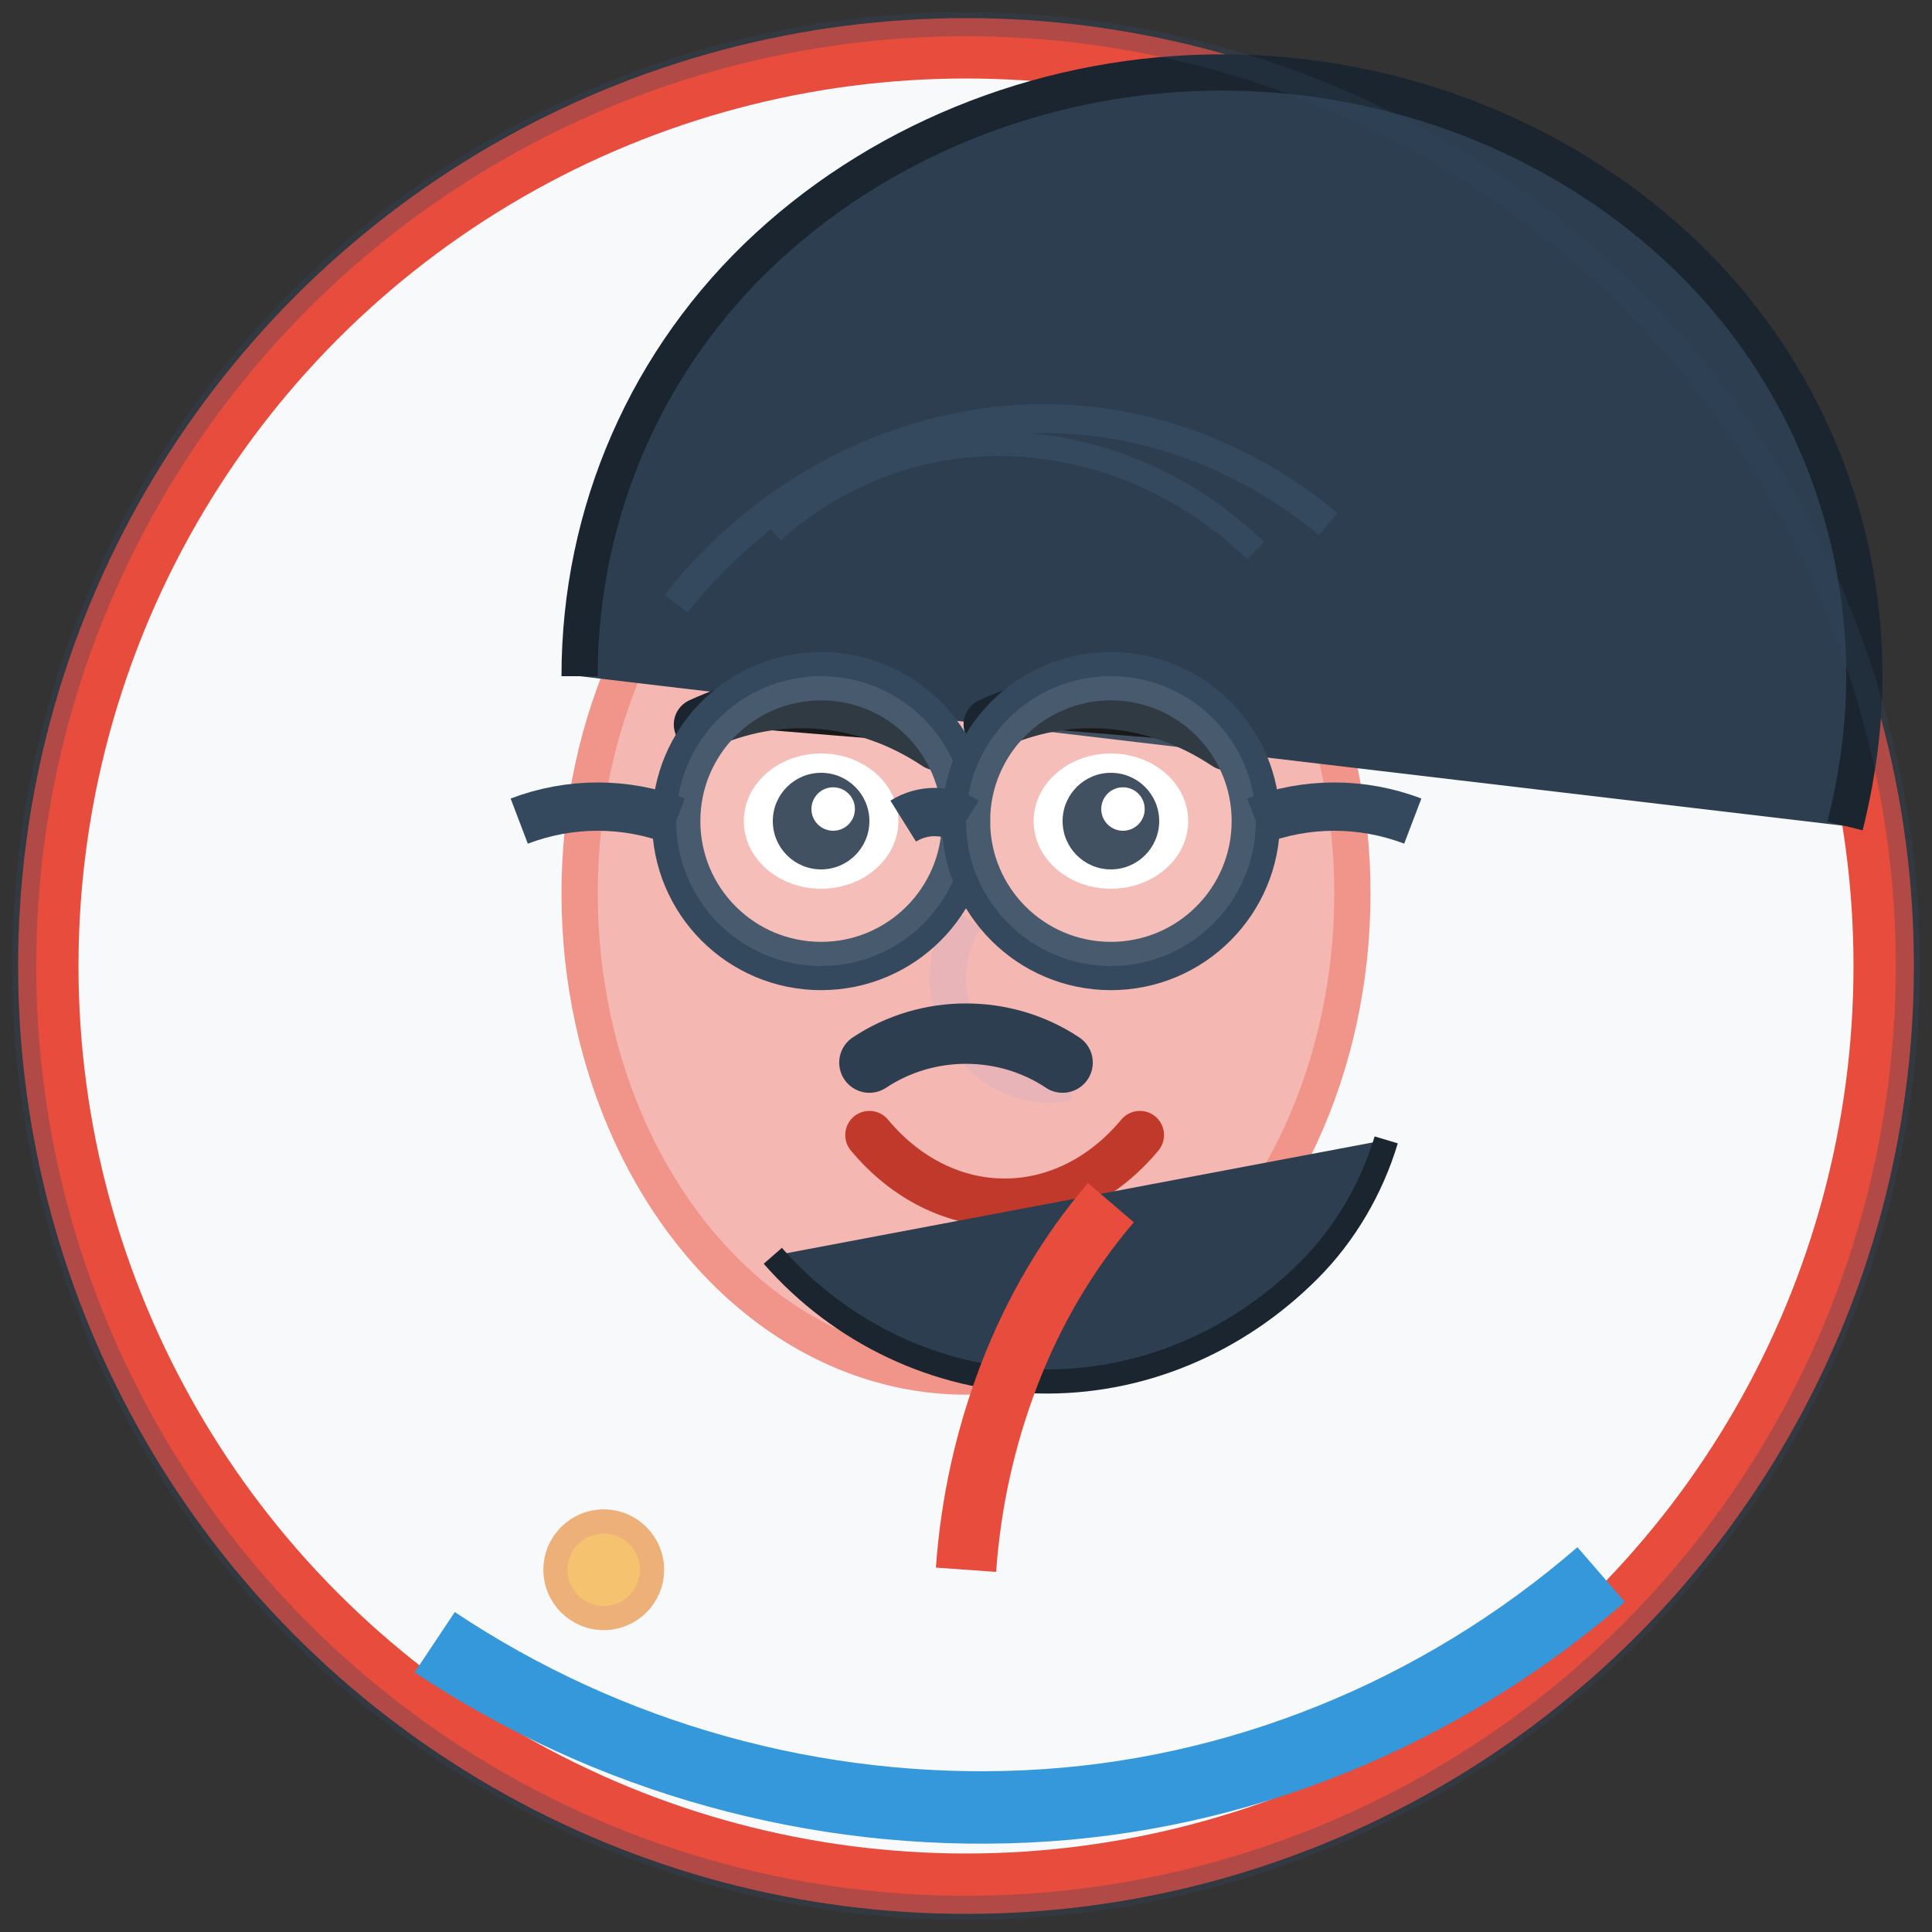 <svg width="80" height="80" viewBox="0 0 80 80" xmlns="http://www.w3.org/2000/svg">
  <rect x="0" y="0" width="80" height="80" fill="#333333" stroke="none"/>
  <!-- Background circle -->
  <circle cx="40" cy="40" r="38" fill="#f8f9fa" stroke="#e74c3c" stroke-width="2.5"/>
  
  <!-- Face -->
  <ellipse cx="40" cy="37" rx="16" ry="20" fill="#f5b7b1" stroke="#f1948a" stroke-width="1.5"/>
  
  <!-- Hair -->
  <g>
    <!-- Main hair shape (shorter, masculine) -->
    <path d="M24 28c0-6.8 2.8-13.2 7.8-17.8c5.0-4.6 11.8-7.2 18.8-7.2c7.0 0 13.8 2.6 18.8 7.2c5.0 4.6 7.8 11.0 7.8 17.8c0 2.1-0.3 4.2-0.8 6.2" 
          fill="#2c3e50" stroke="#1a252f" stroke-width="1.5"/>
    
    <!-- Hair texture -->
    <path d="M28 25c3.2-4.1 7.8-6.8 12.8-7.5c5.0-0.7 10.1 0.8 14.2 4.2" 
          stroke="#34495e" stroke-width="1.2" fill="none"/>
    <path d="M32 22c2.8-2.5 6.4-3.8 10.1-3.6c3.7 0.2 7.2 1.8 9.9 4.4" 
          stroke="#34495e" stroke-width="1" fill="none"/>
  </g>
  
  <!-- Eyes -->
  <g>
    <!-- Left eye -->
    <ellipse cx="34" cy="34" rx="3.2" ry="2.8" fill="white"/>
    <circle cx="34" cy="34" r="2" fill="#2c3e50"/>
    <circle cx="34.5" cy="33.5" r="0.9" fill="white"/>
    
    <!-- Right eye -->
    <ellipse cx="46" cy="34" rx="3.2" ry="2.8" fill="white"/>
    <circle cx="46" cy="34" r="2" fill="#2c3e50"/>
    <circle cx="46.5" cy="33.5" r="0.9" fill="white"/>
    
    <!-- Eyebrows (thicker, masculine) -->
    <path d="M29 30c3.2-1.5 6.8-1.2 9.8 0.8" stroke="#1a252f" stroke-width="2.2" stroke-linecap="round"/>
    <path d="M41 30c3.2-1.5 6.8-1.2 9.8 0.8" stroke="#1a252f" stroke-width="2.2" stroke-linecap="round"/>
  </g>
  
  <!-- Nose -->
  <path d="M40 38c-1.0 1.5-1.0 3.5 0 5.0c1.0 1.5 2.8 2.2 4.2 1.8" 
        stroke="#e8b4b8" stroke-width="1.5" fill="none"/>
  
  <!-- Mouth -->
  <path d="M36 47c1.5 1.8 3.5 2.8 5.6 2.8c2.1 0 4.1-1.0 5.6-2.8" 
        stroke="#c0392b" stroke-width="2" fill="none" stroke-linecap="round"/>
  
  <!-- Facial hair (mustache and beard) -->
  <g>
    <!-- Mustache -->
    <path d="M36 44c1.2-0.8 2.6-1.2 4.0-1.2c1.4 0 2.8 0.4 4.0 1.2" 
          stroke="#2c3e50" stroke-width="2.5" fill="none" stroke-linecap="round"/>
    
    <!-- Beard -->
    <path d="M32 52c2.8 3.2 6.8 5.1 11.0 5.2c4.2 0.1 8.2-1.6 11.2-4.6c1.5-1.5 2.6-3.4 3.2-5.4" 
          fill="#2c3e50" stroke="#1a252f" stroke-width="1"/>
  </g>
  
  <!-- Clothing hint (suit/shirt) -->
  <path d="M18 68c7.2 4.8 15.8 7.2 24.5 6.8c8.7-0.4 17.1-3.8 23.8-9.6" 
        stroke="#3498db" stroke-width="3" fill="none"/>
  
  <!-- Tie hint -->
  <path d="M40 65c0.2-2.8 0.8-5.5 1.8-8.1c1.0-2.6 2.4-5.0 4.2-7.1" 
        stroke="#e74c3c" stroke-width="2.5" fill="none"/>
  
  <!-- Glasses -->
  <g>
    <!-- Left lens -->
    <circle cx="34" cy="34" r="6" fill="none" stroke="#34495e" stroke-width="2"/>
    <circle cx="34" cy="34" r="6" fill="rgba(255,255,255,0.1)"/>
    
    <!-- Right lens -->
    <circle cx="46" cy="34" r="6" fill="none" stroke="#34495e" stroke-width="2"/>
    <circle cx="46" cy="34" r="6" fill="rgba(255,255,255,0.1)"/>
    
    <!-- Bridge -->
    <path d="M40 34c-0.8-0.5-1.8-0.5-2.6 0" stroke="#34495e" stroke-width="2"/>
    
    <!-- Arms -->
    <path d="M52 34c2.1-0.8 4.4-0.8 6.5 0" stroke="#34495e" stroke-width="2"/>
    <path d="M28 34c-2.1-0.8-4.4-0.8-6.5 0" stroke="#34495e" stroke-width="2"/>
  </g>
  
  <!-- Decorative elements -->
  <g opacity="0.6">
    <!-- Professional pin on clothing -->
    <circle cx="25" cy="65" r="2" fill="#f39c12" stroke="#e67e22" stroke-width="1"/>
  </g>
  
  <!-- Border -->
  <circle cx="40" cy="40" r="39" fill="none" stroke="#34495e" stroke-width="1" opacity="0.3"/>
</svg>
